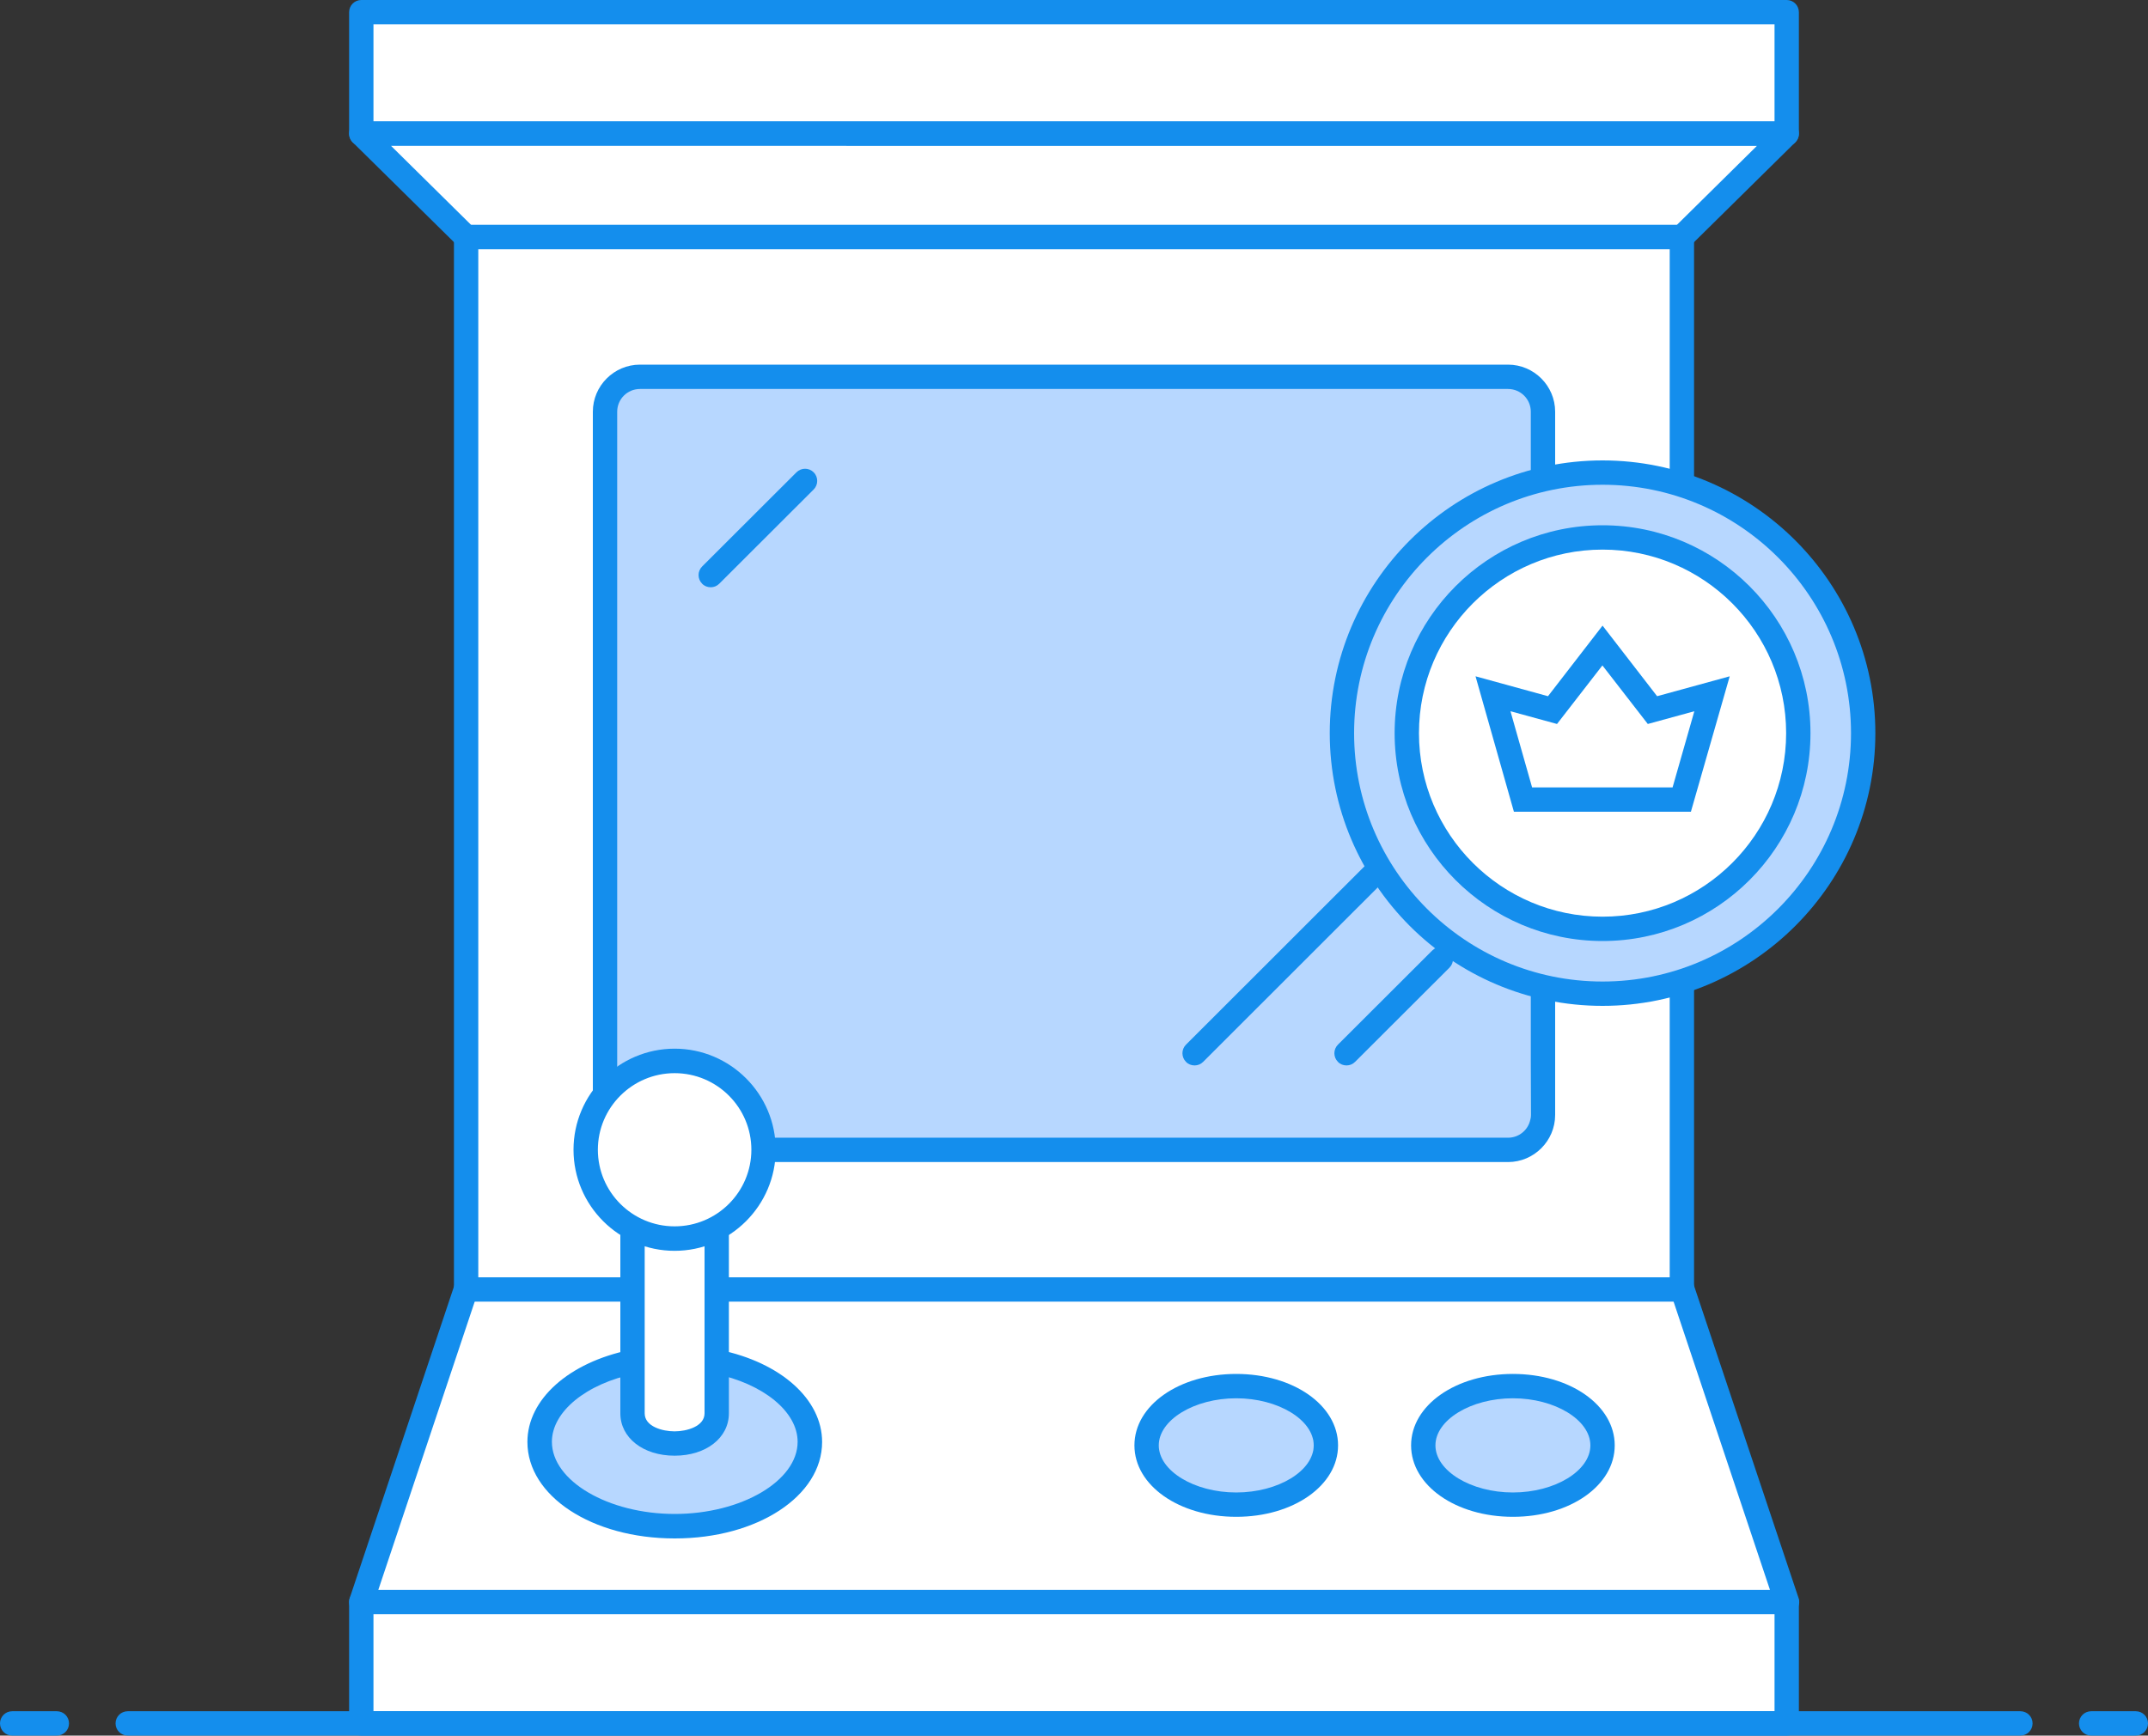 <?xml version="1.0" encoding="UTF-8"?>
<svg id="Layer_2" data-name="Layer 2" xmlns="http://www.w3.org/2000/svg" viewBox="0 0 150 121.23">
  <rect x="0" y="0" width="150" height="121.23" fill="#333333" stroke="none"/>
  <defs>
    <style>
      .cls-1 {
        fill: #b7d7ff;
      }

      .cls-1, .cls-2, .cls-3 {
        stroke-width: 0px;
      }

      .cls-2 {
        fill: #fff;
      }

      .cls-3 {
        fill: #148eed;
      }
    </style>
  </defs>
  <g id="Layer_1-2" data-name="Layer 1">
    <g>
      <g>
        <g>
          <polyline class="cls-2" points="124.77 111.9 124.77 120.38 25.23 120.38 25.23 111.9"/>
          <path class="cls-3" d="m124.77,121.23H25.23c-.47,0-.85-.38-.85-.85v-8.48c0-.47.38-.85.85-.85s.85.38.85.85v7.63h97.84v-7.63c0-.47.38-.85.85-.85s.85.38.85.85v8.48c0,.47-.38.85-.85.85Z"/>
        </g>
        <g>
          <polyline class="cls-2" points="32.55 90.02 25.23 111.9 110.11 111.9 124.77 111.9 117.45 90.02"/>
          <path class="cls-3" d="m124.77,112.75H25.23c-.27,0-.53-.13-.69-.35-.16-.22-.2-.51-.12-.77l7.32-21.88c.15-.44.64-.68,1.08-.54.45.15.69.63.54,1.08l-6.94,20.76h97.18l-6.94-20.76c-.15-.45.09-.93.54-1.08.44-.15.93.09,1.08.54l7.32,21.88c.09.26.04.54-.12.77-.16.22-.42.35-.69.35Z"/>
        </g>
        <g>
          <polyline class="cls-2" points="38.35 .85 124.77 .85 124.77 9.34 25.23 9.34 25.23 .85 39.17 .85"/>
          <path class="cls-3" d="m124.77,10.19H25.23c-.47,0-.85-.38-.85-.85V.85c0-.47.38-.85.85-.85h99.54c.47,0,.85.38.85.85v8.49c0,.47-.38.85-.85.85Zm-98.69-1.7h97.84V1.7H26.08v6.79Z"/>
        </g>
        <g>
          <polygon class="cls-2" points="25.23 9.34 32.55 16.56 117.45 16.56 124.77 9.34 25.23 9.34"/>
          <path class="cls-3" d="m117.45,17.41H32.55c-.22,0-.44-.09-.6-.25l-7.32-7.22c-.24-.24-.32-.61-.19-.93.13-.32.44-.53.79-.53h99.54c.35,0,.66.21.79.53.13.32.05.69-.19.93l-7.32,7.22c-.16.16-.37.25-.6.25Zm-84.55-1.7h84.2l5.59-5.52H27.31l5.59,5.52Z"/>
        </g>
        <ellipse class="cls-1" cx="85.78" cy="100.96" rx="5.97" ry="4.14"/>
        <path class="cls-1" d="m49.5,95.34c.1.43.17.87.22,1.32.02.16.02.31,0,.47-.04.36-.06.81-.21,1.17-.09.37-.26.7-.51.97-.13.21-.3.39-.51.51-.18.18-.39.3-.63.37-.22.13-.46.19-.72.2-.38.09-.76.07-1.14-.05-.23-.1-.46-.19-.68-.29l-.58-.45-.45-.58c-.11-.23-.22-.49-.31-.73,0-.02-.02-.05-.03-.07-.01-.04-.02-.08-.02-.12-.05-.34-.11-.66-.11-1,0-.22.04-.43.08-.64-.07-.3-.07-.59-.05-.89-3.22.81-5.49,2.76-5.49,5.05,0,3.01,3.94,5.46,8.8,5.46s8.8-2.44,8.8-5.46c0-2.51-2.74-4.6-6.45-5.24Z"/>
        <ellipse class="cls-1" cx="105.39" cy="101.26" rx="6.26" ry="3.84"/>
        <g>
          <polyline class="cls-2" points="44.16 90.07 32.55 90.07 32.55 16.56 117.45 16.56 117.45 90.07 50.05 90.07"/>
          <path class="cls-3" d="m117.45,90.92H50.05c-.47,0-.85-.38-.85-.85s.38-.85.85-.85h66.55V17.41H33.4v71.81h10.76c.47,0,.85.38.85.85s-.38.85-.85.85h-11.61c-.47,0-.85-.38-.85-.85V16.56c0-.47.38-.85.85-.85h84.9c.47,0,.85.38.85.85v73.51c0,.47-.38.85-.85.85Z"/>
        </g>
        <path class="cls-1" d="m42.84,26.92l-.79,49.74c.35-.42.76-.79,1.26-1.06.22-.14.46-.26.68-.4.48-.31.99-.57,1.56-.73.76-.24,1.52-.27,2.28-.1.76.03,1.47.26,2.13.68.86.51,1.54,1.19,2.05,2.05.61.94.87,2.05.92,3.16l53.92-.3.64-53.64-64.65.6Z"/>
        <path class="cls-3" d="m105.31,81.17h-51.63c-.47,0-.85-.38-.85-.85s.38-.85.85-.85h51.63c.88,0,1.59-.71,1.59-1.59V28.76c0-.88-.71-1.59-1.59-1.59h-60.62c-.88,0-1.59.71-1.59,1.59v47.69c0,.47-.38.85-.85.85s-.85-.38-.85-.85V28.76c0-1.81,1.48-3.29,3.29-3.29h60.62c1.81,0,3.29,1.48,3.29,3.29v49.12c0,1.81-1.48,3.29-3.29,3.29Z"/>
        <g>
          <path class="cls-3" d="m86.33,105.95c-3.99,0-7.11-2.19-7.11-4.99s3.12-4.99,7.11-4.99,7.11,2.19,7.11,4.99-3.12,4.99-7.11,4.99Zm0-8.28c-2.93,0-5.41,1.51-5.41,3.29s2.48,3.29,5.41,3.29,5.41-1.51,5.41-3.29-2.48-3.29-5.41-3.29Z"/>
          <path class="cls-3" d="m47.11,107.46c-5.77,0-10.28-2.96-10.28-6.74,0-2.97,2.88-5.55,7.17-6.43.47-.09.91.2,1.01.66.09.46-.2.91-.66,1-3.42.7-5.81,2.66-5.81,4.76,0,2.73,3.93,5.04,8.58,5.04s8.58-2.31,8.58-5.04c0-2.1-2.39-4.06-5.81-4.76-.46-.09-.76-.54-.66-1,.09-.46.55-.76,1.01-.66,4.29.88,7.17,3.46,7.17,6.43,0,3.78-4.52,6.74-10.28,6.74Z"/>
          <path class="cls-3" d="m105.65,105.95c-3.99,0-7.11-2.19-7.11-4.99s3.12-4.99,7.11-4.99,7.11,2.19,7.11,4.99-3.12,4.99-7.11,4.99Zm0-8.28c-2.93,0-5.41,1.51-5.41,3.29s2.48,3.29,5.41,3.29,5.41-1.51,5.41-3.29-2.48-3.29-5.41-3.29Z"/>
        </g>
        <g>
          <path class="cls-2" d="m50.05,86.03v12.69c0,2.82-5.88,2.82-5.88,0v-12.59"/>
          <path class="cls-3" d="m47.11,101.68c-2.2,0-3.79-1.25-3.79-2.96v-12.59c0-.47.38-.85.85-.85s.85.38.85.85v12.59c0,.93,1.25,1.26,2.09,1.26s2.09-.34,2.09-1.26v-12.69c0-.47.38-.85.85-.85s.85.38.85.85v12.69c0,1.72-1.6,2.96-3.79,2.96Z"/>
        </g>
        <g>
          <circle class="cls-2" cx="47.11" cy="80.32" r="6.21"/>
          <path class="cls-3" d="m47.11,87.37c-3.89,0-7.06-3.17-7.06-7.06s3.17-7.06,7.06-7.06,7.06,3.17,7.06,7.06-3.17,7.06-7.06,7.06Zm0-12.41c-2.95,0-5.36,2.4-5.36,5.35s2.4,5.35,5.36,5.35,5.36-2.4,5.36-5.35-2.4-5.35-5.36-5.35Z"/>
        </g>
        <g>
          <line class="cls-2" x1="49.63" y1="40.17" x2="56.21" y2="33.58"/>
          <path class="cls-3" d="m49.63,41.02c-.22,0-.44-.08-.6-.25-.33-.33-.33-.87,0-1.2l6.59-6.58c.33-.33.87-.33,1.2,0s.33.87,0,1.2l-6.59,6.58c-.17.17-.38.25-.6.25Z"/>
        </g>
        <g>
          <line class="cls-2" x1="94.03" y1="73.57" x2="100.62" y2="66.98"/>
          <path class="cls-3" d="m94.03,74.42c-.22,0-.44-.08-.6-.25-.33-.33-.33-.87,0-1.2l6.59-6.58c.33-.33.87-.33,1.2,0s.33.87,0,1.2l-6.59,6.58c-.17.17-.38.25-.6.25Z"/>
        </g>
        <g>
          <line class="cls-2" x1="83.42" y1="73.57" x2="100.62" y2="56.38"/>
          <path class="cls-3" d="m83.42,74.42c-.22,0-.44-.08-.6-.25-.33-.33-.33-.87,0-1.2l17.2-17.19c.33-.33.87-.33,1.2,0s.33.87,0,1.2l-17.2,17.19c-.17.17-.38.25-.6.25Z"/>
        </g>
      </g>
      <g>
        <path class="cls-3" d="m141.08,121.23H8.92c-.47,0-.85-.38-.85-.85s.38-.85.85-.85h132.17c.47,0,.85.38.85.85s-.38.85-.85.85Z"/>
        <path class="cls-3" d="m149.15,121.23h-3.12c-.47,0-.85-.38-.85-.85s.38-.85.85-.85h3.12c.47,0,.85.38.85.85s-.38.85-.85.85Z"/>
        <path class="cls-3" d="m3.97,121.23H.85c-.47,0-.85-.38-.85-.85s.38-.85.85-.85h3.12c.47,0,.85.38.85.85s-.38.85-.85.85Z"/>
      </g>
      <g id="g1525">
        <g id="g1531">
          <g>
            <path id="path1533" class="cls-1" d="m111.91,69.41c10.03,0,18.2-8.18,18.2-18.2s-8.18-18.2-18.2-18.2-18.2,8.18-18.2,18.2,8.18,18.2,18.2,18.2Z"/>
            <path class="cls-3" d="m111.91,70.26c-10.51,0-19.05-8.55-19.05-19.05s8.55-19.05,19.05-19.05,19.05,8.55,19.05,19.05-8.55,19.05-19.05,19.05Zm0-36.4c-9.57,0-17.35,7.78-17.35,17.35s7.78,17.35,17.35,17.35,17.35-7.78,17.35-17.35-7.78-17.35-17.35-17.35Z"/>
          </g>
        </g>
        <g id="g1535">
          <g>
            <path id="path1537" class="cls-2" d="m111.91,64.88c7.53,0,13.67-6.14,13.67-13.67s-6.14-13.67-13.67-13.67-13.67,6.14-13.67,13.67,6.14,13.67,13.67,13.67Z"/>
            <path class="cls-3" d="m111.91,65.73c-8.01,0-14.52-6.51-14.52-14.52s6.51-14.52,14.52-14.52,14.52,6.51,14.52,14.52-6.51,14.52-14.52,14.52Zm0-27.34c-7.07,0-12.82,5.75-12.82,12.82s5.75,12.82,12.82,12.82,12.82-5.75,12.82-12.82-5.75-12.82-12.82-12.82Z"/>
          </g>
        </g>
        <g id="g1539">
          <path class="cls-3" d="m118.09,56.7h-12.37l-2.68-9.46,5.06,1.39,3.81-4.93,3.81,4.93,5.07-1.39-2.71,9.46Zm-11.09-1.7h9.8l1.52-5.32-3.25.89-3.17-4.09-3.17,4.09-3.25-.89,1.51,5.32Z"/>
        </g>
      </g>
    </g>
  </g>
</svg>